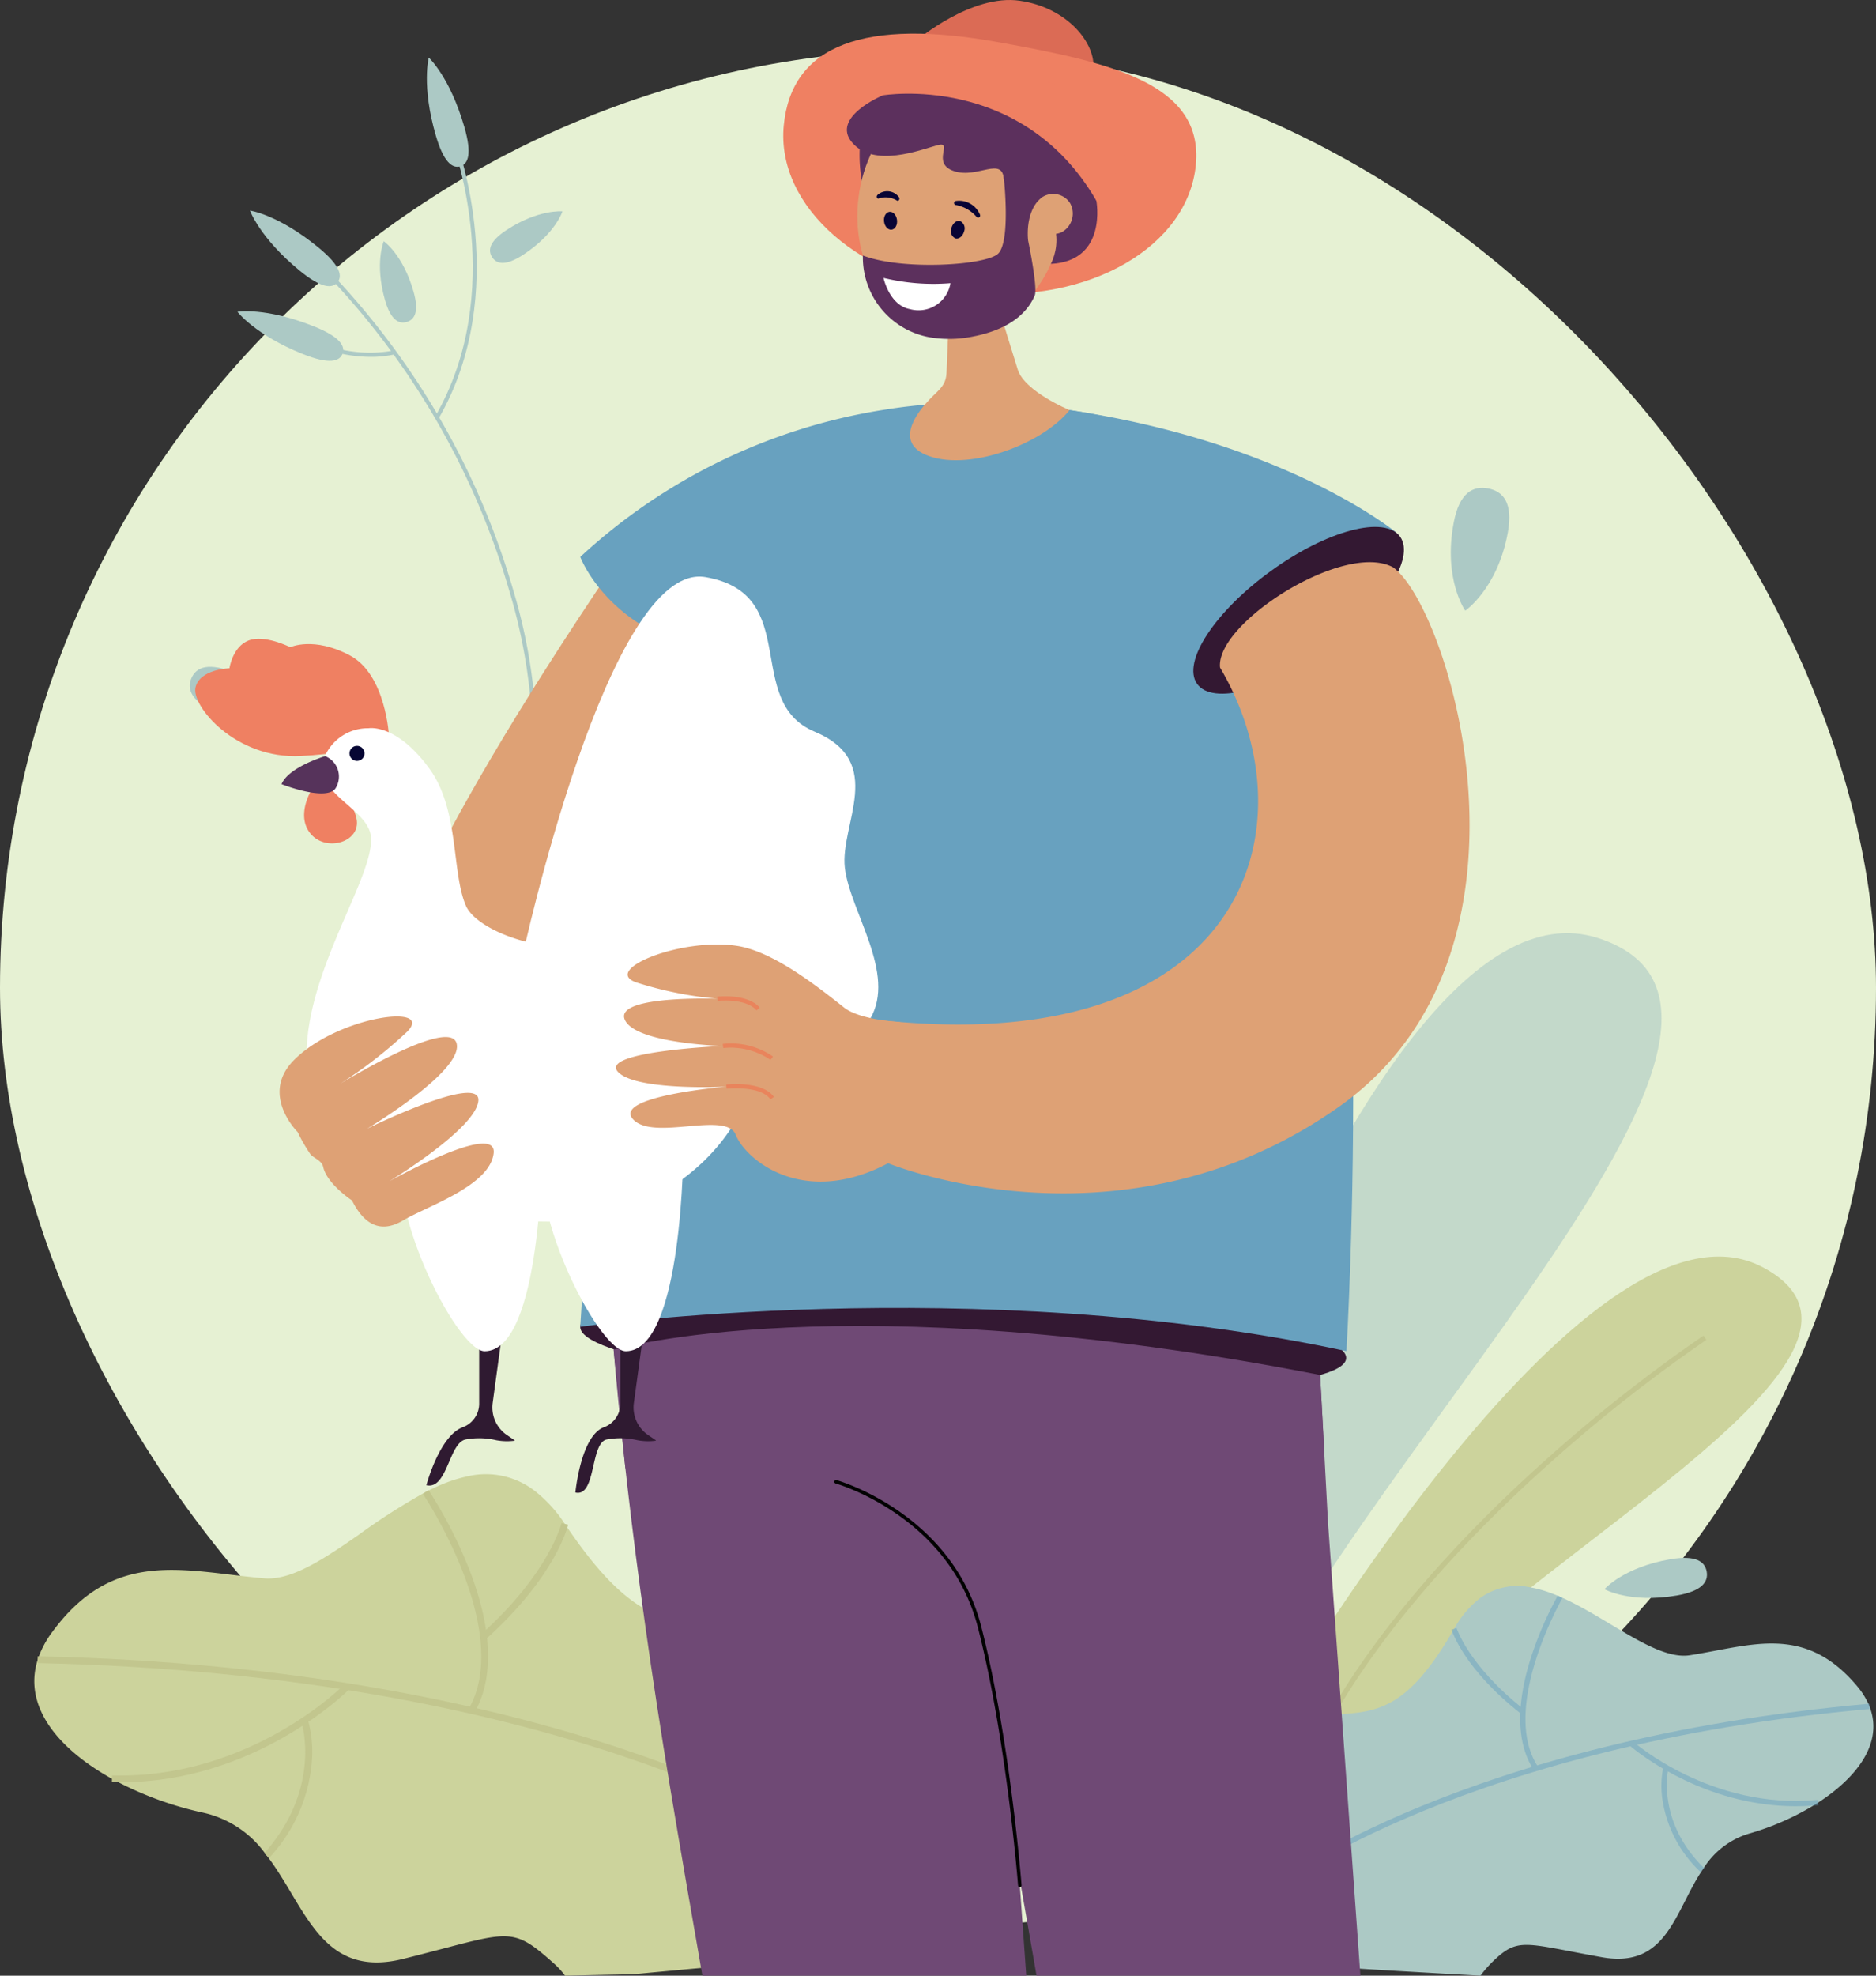 <svg xmlns="http://www.w3.org/2000/svg" width="190" height="200" viewBox="0 0 190 200">
  <rect x="0" y="0" width="190" height="200" fill="#333333" stroke="none"/>
  <g id="Group_12553" data-name="Group 12553" transform="translate(-910 -1069)">
    <g id="Group_12552" data-name="Group 12552" transform="translate(0 -1)">
      <rect id="Rectangle_4570" data-name="Rectangle 4570" width="190" height="190" rx="95" transform="translate(910 1075)" fill="#e6f1d3"/>
      <g id="Group_12455" data-name="Group 12455" transform="translate(205.936 495.666)">
        <g id="Group_12351" data-name="Group 12351" transform="translate(728.111 580.163)">
          <g id="Group_12350" data-name="Group 12350" transform="translate(0 0)">
            <g id="Group_12327" data-name="Group 12327" transform="translate(25.58 15.559)">
              <g id="Group_12326" data-name="Group 12326">
                <path id="Path_8929" data-name="Path 8929" d="M1228.557,702.486c-1.78,1.16-2.679.94-3.133.242s-.294-1.609,1.486-2.769c3.243-2.114,5.634-1.872,5.634-1.872S1231.848,700.342,1228.557,702.486Z" transform="translate(-1225.208 -698.079)" fill="#acc9c5"/>
              </g>
            </g>
            <g id="Group_12349" data-name="Group 12349">
              <g id="Group_12330" data-name="Group 12330" transform="translate(8.584 21.183)">
                <g id="Group_12329" data-name="Group 12329">
                  <g id="Group_12328" data-name="Group 12328">
                    <path id="Path_8930" data-name="Path 8930" d="M1134.108,783.791l-.4-.016a55.373,55.373,0,0,0-2.3-15.3,77.978,77.978,0,0,0-19.028-32.779l.291-.278A78.371,78.371,0,0,1,1131.8,768.38,55.736,55.736,0,0,1,1134.108,783.791Z" transform="translate(-1112.381 -735.413)" fill="#acc9c5"/>
                  </g>
                </g>
              </g>
              <g id="Group_12333" data-name="Group 12333" transform="translate(20.035 8.685)">
                <g id="Group_12332" data-name="Group 12332">
                  <g id="Group_12331" data-name="Group 12331">
                    <path id="Path_8931" data-name="Path 8931" d="M1188.749,680.288l-.349-.2c7.293-12.654,1.853-27.35,1.8-27.5l.376-.143C1190.63,652.6,1196.139,667.465,1188.749,680.288Z" transform="translate(-1188.4 -652.447)" fill="#acc9c5"/>
                  </g>
                </g>
              </g>
              <g id="Group_12336" data-name="Group 12336" transform="translate(6.732 28.217)">
                <g id="Group_12335" data-name="Group 12335">
                  <g id="Group_12334" data-name="Group 12334">
                    <path id="Path_8932" data-name="Path 8932" d="M1107.386,784.182a14.244,14.244,0,0,1-7.3-1.73l.209-.344a13.5,13.5,0,0,0,8.9,1.438l.083.393A11.831,11.831,0,0,1,1107.386,784.182Z" transform="translate(-1100.089 -782.109)" fill="#acc9c5"/>
                  </g>
                </g>
              </g>
              <g id="Group_12339" data-name="Group 12339" transform="translate(1.268 15.488)">
                <g id="Group_12338" data-name="Group 12338">
                  <g id="Group_12337" data-name="Group 12337">
                    <path id="Path_8933" data-name="Path 8933" d="M1070.76,701.352c2.215,1.818,2.446,2.88,1.918,3.524s-1.616.625-3.831-1.193c-4.035-3.311-5.029-6.078-5.029-6.078S1066.665,697.992,1070.76,701.352Z" transform="translate(-1063.817 -697.606)" fill="#acc9c5"/>
                  </g>
                </g>
              </g>
              <g id="Group_12342" data-name="Group 12342" transform="translate(0 25.679)">
                <g id="Group_12341" data-name="Group 12341">
                  <g id="Group_12340" data-name="Group 12340">
                    <path id="Path_8934" data-name="Path 8934" d="M1063.147,766.791c2.66,1.065,3.2,2.009,2.891,2.782s-1.352,1.083-4.012.018c-4.846-1.941-6.628-4.279-6.628-4.279S1058.23,764.822,1063.147,766.791Z" transform="translate(-1055.398 -765.258)" fill="#acc9c5"/>
                  </g>
                </g>
              </g>
              <g id="Group_12345" data-name="Group 12345" transform="translate(14.434 18.588)">
                <g id="Group_12344" data-name="Group 12344">
                  <g id="Group_12343" data-name="Group 12343">
                    <path id="Path_8935" data-name="Path 8935" d="M1154.619,723.3c.581,2.044.1,2.837-.7,3.064s-1.623-.2-2.2-2.24c-1.058-3.724-.119-5.935-.119-5.935S1153.546,719.519,1154.619,723.3Z" transform="translate(-1151.215 -718.186)" fill="#acc9c5"/>
                  </g>
                </g>
              </g>
              <g id="Group_12348" data-name="Group 12348" transform="translate(19.185)">
                <g id="Group_12347" data-name="Group 12347">
                  <g id="Group_12346" data-name="Group 12346">
                    <path id="Path_8936" data-name="Path 8936" d="M1186.55,601.812c.8,2.753.386,3.759-.414,3.991s-1.686-.4-2.483-3.151c-1.453-5.014-.706-7.857-.706-7.857S1185.076,596.725,1186.55,601.812Z" transform="translate(-1182.755 -594.794)" fill="#acc9c5"/>
                  </g>
                </g>
              </g>
            </g>
          </g>
        </g>
        <g id="Group_12371" data-name="Group 12371" transform="translate(707.532 723.569)">
          <g id="Group_12354" data-name="Group 12354" transform="translate(0 0)">
            <g id="Group_12353" data-name="Group 12353">
              <g id="Group_12352" data-name="Group 12352">
                <path id="Path_8937" data-name="Path 8937" d="M751.793,1435.882q-2.421.184-4.9.39c-1.98.164-3.989.335-6.013.512l-.529.046c-3.186.281-6.413.578-9.65.885l-1.572.03-.583.011q-2.347.047-4.72.1a7.959,7.959,0,0,0-1.11-1.22c-4.512-4.02-4.387-3.192-15.273-.481-8.359,2.077-9.863-5.3-13.823-10.457h0l-.219-.281a10.571,10.571,0,0,0-6.176-4.051,34.631,34.631,0,0,1-8.621-3.081,0,0,0,0,0,0,0c-.221-.113-.443-.232-.659-.354h0c-5.316-2.948-9.058-7.245-7.53-12.063.035-.114.075-.226.117-.34v0a9.927,9.927,0,0,1,1.336-2.435c6.282-8.574,13.407-6.166,21.489-5.462,2.4.208,5.213-1.441,8.236-3.489.421-.287.845-.58,1.276-.878a64.609,64.609,0,0,1,6.894-4.4h.009l.25-.129c.161-.081.321-.158.482-.235.2-.1.41-.189.616-.278a14.556,14.556,0,0,1,2.838-.919,8.088,8.088,0,0,1,6.887,1.546,13.8,13.8,0,0,1,2.963,3.283h0c.071.1.14.2.208.307.016.021.031.044.048.066,0,0,0,0,0,0,5.384,7.908,8.921,9.449,13.244,9.691h0c1.074.061,2.2.04,3.411.017.283-.006.571-.01.865-.014h0c.216,0,.438-.007.663-.009.667-.007,1.364,0,2.095.016.786.022,1.613.065,2.486.146.729.065,1.494.156,2.3.278.544.085,1.077.172,1.589.276h0a9.467,9.467,0,0,1,4.02,1.553,17.56,17.56,0,0,1,5.945,7.76c.007.017.013.032.018.049a14.79,14.79,0,0,1,.705,2.71C762.593,1422.338,758.255,1430.26,751.793,1435.882Z" transform="translate(-670.065 -1387.091)" fill="#ccd39c"/>
              </g>
            </g>
          </g>
          <g id="Group_12370" data-name="Group 12370" transform="translate(0.337 1.604)">
            <g id="Group_12357" data-name="Group 12357" transform="translate(0 16.828)">
              <g id="Group_12356" data-name="Group 12356">
                <g id="Group_12355" data-name="Group 12355">
                  <path id="Path_8938" data-name="Path 8938" d="M751.7,1575.231l.383-.572c-.252-.169-25.839-16.922-78.9-18.058l-.015.689C726.032,1558.422,751.451,1575.063,751.7,1575.231Z" transform="translate(-673.165 -1556.601)" fill="#c2c68e"/>
                </g>
              </g>
            </g>
            <g id="Group_12360" data-name="Group 12360" transform="translate(45.019 3.349)">
              <g id="Group_12359" data-name="Group 12359">
                <g id="Group_12358" data-name="Group 12358">
                  <path id="Path_8939" data-name="Path 8939" d="M1087.661,1444.324c6.987-6.313,8.208-11.316,8.257-11.526l-.671-.156c-.011.05-1.24,5.019-8.049,11.171Z" transform="translate(-1087.199 -1432.643)" fill="#c2c68e"/>
                </g>
              </g>
            </g>
            <g id="Group_12363" data-name="Group 12363" transform="translate(39.026)">
              <g id="Group_12362" data-name="Group 12362">
                <g id="Group_12361" data-name="Group 12361">
                  <path id="Path_8940" data-name="Path 8940" d="M1037.335,1424.3c1.959-3.469,1.763-8.463-.567-14.441a46.017,46.017,0,0,0-4.121-8.021l-.571.385c.092.137,9.164,13.761,4.658,21.739Z" transform="translate(-1032.077 -1401.839)" fill="#c2c68e"/>
                </g>
              </g>
            </g>
            <g id="Group_12366" data-name="Group 12366" transform="translate(7.528 19.638)">
              <g id="Group_12365" data-name="Group 12365">
                <g id="Group_12364" data-name="Group 12364">
                  <path id="Path_8941" data-name="Path 8941" d="M765.184,1584.1c.831-.7,1.281-1.153,1.3-1.174l-.493-.48c-.094.1-9.567,9.647-23.577,9.252l-.019.688C753.685,1592.707,762.086,1586.706,765.184,1584.1Z" transform="translate(-742.396 -1582.449)" fill="#c2c68e"/>
                </g>
              </g>
            </g>
            <g id="Group_12369" data-name="Group 12369" transform="translate(22.952 23.375)">
              <g id="Group_12368" data-name="Group 12368">
                <g id="Group_12367" data-name="Group 12367">
                  <path id="Path_8942" data-name="Path 8942" d="M884.766,1630.672a16.246,16.246,0,0,0,4.293-9.5,12.032,12.032,0,0,0-.349-4.351l-.656.212c.021.066,2.038,6.641-3.8,13.183Z" transform="translate(-884.252 -1616.819)" fill="#c2c68e"/>
                </g>
              </g>
            </g>
          </g>
        </g>
        <g id="Group_12373" data-name="Group 12373" transform="translate(723.282 641.839)">
          <g id="Group_12372" data-name="Group 12372">
            <path id="Path_8943" data-name="Path 8943" d="M1026.4,1009.028c-2.9-1.216-3.38-2.5-2.9-3.638s1.727-1.7,4.63-.482c5.288,2.216,6.981,5.347,6.981,5.347S1031.767,1011.276,1026.4,1009.028Z" transform="translate(-1023.338 -1004.225)" fill="#acc9c5"/>
          </g>
        </g>
        <g id="Group_12375" data-name="Group 12375" transform="translate(851 623.716)">
          <g id="Group_12374" data-name="Group 12374" transform="translate(0 0)">
            <path id="Path_8944" data-name="Path 8944" d="M1871.466,887.479c.576-3.094,1.974-3.786,3.486-3.5s2.567,1.43,1.991,4.524c-1.05,5.637-4.3,7.851-4.3,7.851S1870.4,893.2,1871.466,887.479Z" transform="translate(-1871.18 -883.917)" fill="#acc9c5"/>
          </g>
        </g>
        <g id="Group_12408" data-name="Group 12408" transform="translate(814.126 668.799)">
          <g id="Group_12377" data-name="Group 12377" transform="translate(0 0)" opacity="0.6">
            <g id="Group_12376" data-name="Group 12376">
              <path id="Path_8945" data-name="Path 8945" d="M1563.5,1036.459s26.6-93.922,51.815-85.747-31.77,58.987-38.647,86.573Z" transform="translate(-1563.497 -950.208)" fill="#acc9c5"/>
            </g>
          </g>
          <g id="Group_12383" data-name="Group 12383" transform="translate(17.958 32.738)">
            <g id="Group_12379" data-name="Group 12379">
              <g id="Group_12378" data-name="Group 12378">
                <path id="Path_8946" data-name="Path 8946" d="M1721.224,1285.564s32.549-56.311,50.544-46.717-31.839,32.8-40.691,49.5Z" transform="translate(-1721.224 -1237.748)" fill="#ccd39c"/>
              </g>
            </g>
            <g id="Group_12382" data-name="Group 12382" transform="translate(5.033 8.001)">
              <g id="Group_12381" data-name="Group 12381">
                <g id="Group_12380" data-name="Group 12380">
                  <path id="Path_8947" data-name="Path 8947" d="M1765.9,1349.444c5.9-11.644,16.272-22.167,23.93-28.944a156.389,156.389,0,0,1,15.362-12.04l-.288-.435a157.04,157.04,0,0,0-15.42,12.085c-7.692,6.807-18.108,17.382-24.049,29.1Z" transform="translate(-1765.431 -1308.025)" fill="#c2c68e"/>
                </g>
              </g>
            </g>
          </g>
          <g id="Group_12403" data-name="Group 12403" transform="translate(9.232 66.095)">
            <g id="Group_12386" data-name="Group 12386">
              <g id="Group_12385" data-name="Group 12385">
                <g id="Group_12384" data-name="Group 12384">
                  <path id="Path_8948" data-name="Path 8948" d="M1709.431,1552.646a0,0,0,0,0,0,0c-.163.1-.326.207-.493.308a26.941,26.941,0,0,1-6.515,2.836,8.215,8.215,0,0,0-4.572,3.464c-.055.077-.107.154-.158.232v0c-2.8,4.2-3.574,9.988-10.156,8.818-7.763-1.384-8.453-2.047-10.951.327a11.829,11.829,0,0,0-1.357,1.536l-1.043-.056h0c-4.415-.238-9.082-.514-14.04-.821l-2.412-.151q-3.215-.2-6.592-.423c-5.106-4.73-8.1-11.253-5.731-17.2h0a14.134,14.134,0,0,1,3.839-5.287,5.352,5.352,0,0,1,1.535-.919,16.69,16.69,0,0,1,2.714-.79l.234-.05q.777-.169,1.5-.281h0a40.672,40.672,0,0,1,4.624-.426l.62-.03.241-.013c.167-.009.333-.019.5-.03h0c.213-.015.426-.03.635-.046,3.459-.292,6.1-1.24,9.718-6.949v0q.4-.626.808-1.331h0a0,0,0,0,1,0,0c.059-.1.119-.2.178-.3v0a10.021,10.021,0,0,1,2.6-3.088,6.372,6.372,0,0,1,5.189-1.1,10.957,10.957,0,0,1,1.4.352h0c.434.138.872.3,1.308.484l.207.09h0c4.821,2.085,9.725,6.465,13.165,5.932,6.224-.968,11.615-3.207,16.93,3.105a7.729,7.729,0,0,1,1.162,1.816h0c.038.086.075.173.108.259a.007.007,0,0,1,0,0h0C1716.063,1546.564,1713.392,1550.085,1709.431,1552.646Z" transform="translate(-1644.581 -1530.731)" fill="#acc9c5"/>
                </g>
              </g>
            </g>
            <g id="Group_12402" data-name="Group 12402" transform="translate(9.856 0.95)" opacity="0.5">
              <g id="Group_12389" data-name="Group 12389" transform="translate(0 10.96)">
                <g id="Group_12388" data-name="Group 12388">
                  <g id="Group_12387" data-name="Group 12387">
                    <path id="Path_8949" data-name="Path 8949" d="M1731.477,1653.879l-.327-.423c.186-.144,19.127-14.461,60.169-18.121l.048.533C1750.478,1639.515,1731.662,1653.736,1731.477,1653.879Z" transform="translate(-1731.15 -1635.335)" fill="#68a1bf"/>
                  </g>
                </g>
              </g>
              <g id="Group_12392" data-name="Group 12392" transform="translate(17.86 3.3)">
                <g id="Group_12391" data-name="Group 12391">
                  <g id="Group_12390" data-name="Group 12390">
                    <path id="Path_8950" data-name="Path 8950" d="M1895.013,1576.71c-5.742-4.523-6.951-8.335-7-8.495l.511-.156c.012.038,1.224,3.822,6.819,8.23Z" transform="translate(-1888.014 -1568.06)" fill="#68a1bf"/>
                  </g>
                </g>
              </g>
              <g id="Group_12395" data-name="Group 12395" transform="translate(24.815)">
                <g id="Group_12394" data-name="Group 12394">
                  <g id="Group_12393" data-name="Group 12393">
                    <path id="Path_8951" data-name="Path 8951" d="M1950.467,1556.718c-1.7-2.585-1.809-6.463-.318-11.215a35.723,35.723,0,0,1,2.771-6.428l.462.268c-.064.111-6.376,11.139-2.469,17.082Z" transform="translate(-1949.106 -1539.074)" fill="#68a1bf"/>
                  </g>
                </g>
              </g>
              <g id="Group_12398" data-name="Group 12398" transform="translate(35.864 14.767)">
                <g id="Group_12397" data-name="Group 12397">
                  <g id="Group_12396" data-name="Group 12396">
                    <path id="Path_8952" data-name="Path 8952" d="M2047.218,1670.011c-.681-.5-1.052-.826-1.069-.841l.357-.4c.078.07,7.916,6.97,18.747,5.931l.051.532C2056.576,1676.073,2049.754,1671.865,2047.218,1670.011Z" transform="translate(-2046.149 -1668.773)" fill="#68a1bf"/>
                  </g>
                </g>
              </g>
              <g id="Group_12401" data-name="Group 12401" transform="translate(39.125 17.467)">
                <g id="Group_12400" data-name="Group 12400">
                  <g id="Group_12399" data-name="Group 12399">
                    <path id="Path_8953" data-name="Path 8953" d="M2078.736,1703.01a12.609,12.609,0,0,1-3.823-7.134,9.34,9.34,0,0,1,.042-3.388l.519.13c-.013.052-1.23,5.25,3.636,10.011Z" transform="translate(-2074.787 -1692.487)" fill="#68a1bf"/>
                  </g>
                </g>
              </g>
            </g>
          </g>
          <g id="Group_12405" data-name="Group 12405" transform="translate(21.475 10.105)">
            <g id="Group_12404" data-name="Group 12404">
              <path id="Path_8954" data-name="Path 8954" d="M1752.192,1041.991c.235-2.459,1.087-3.116,2.051-3.024s1.675.9,1.44,3.358c-.429,4.48-2.381,6.478-2.381,6.478S1751.757,1046.537,1752.192,1041.991Z" transform="translate(-1752.115 -1038.959)" fill="#acc9c5"/>
            </g>
          </g>
          <g id="Group_12407" data-name="Group 12407" transform="translate(52.438 63.24)">
            <g id="Group_12406" data-name="Group 12406">
              <path id="Path_8955" data-name="Path 8955" d="M2030.752,1505.79c2.589-.444,3.5.246,3.674,1.261s-.455,1.969-3.044,2.414c-4.716.809-7.31-.637-7.31-.637S2025.967,1506.611,2030.752,1505.79Z" transform="translate(-2024.072 -1505.653)" fill="#acc9c5"/>
            </g>
          </g>
        </g>
        <g id="Group_12454" data-name="Group 12454" transform="translate(723.832 574.334)">
          <g id="Group_12453" data-name="Group 12453" transform="translate(0 0)">
            <g id="Group_12452" data-name="Group 12452">
              <path id="Path_8956" data-name="Path 8956" d="M1176.132,947.089c-21.426,31.612-23.223,41.77-23.223,41.77,20.83,14,27.276,4.219,27.276,4.219-1.224-31.934,3.2-41.8.99-42.988S1176.132,947.089,1176.132,947.089Z" transform="translate(-1133.516 -890.178)" fill="#dea175"/>
              <g id="Group_12409" data-name="Group 12409" transform="translate(73.098)">
                <path id="Path_8957" data-name="Path 8957" d="M1501.613,581.632s5.539-4.7,10.417-3.99,7.715,4.345,7.449,6.917S1501.613,581.632,1501.613,581.632Z" transform="translate(-1501.613 -577.568)" fill="#db6b55"/>
              </g>
              <g id="Group_12410" data-name="Group 12410" transform="translate(59.56 3.403)">
                <path id="Path_8958" data-name="Path 8958" d="M1413.756,608.971c.786-8.242,8.279-10.867,21.735-8.44,11.394,2.055,20.789,4.177,20,12.419s-10.766,14.033-22.292,12.934S1412.97,617.213,1413.756,608.971Z" transform="translate(-1413.706 -599.664)" fill="#ef8062"/>
              </g>
              <path id="Path_8959" data-name="Path 8959" d="M1304.608,1389.29h32.8l-3.278-45.837-1.9-35.5-37.789-7.295s-.713,23.83,6.892,69.547C1302.4,1376.6,1303.5,1383,1304.608,1389.29Z" transform="translate(-1253.237 -1189.29)" fill="#6f4975"/>
              <path id="Path_8960" data-name="Path 8960" d="M1524.333,1389.29h32.8l-3.278-45.837-1.9-35.5-37.789-7.295s-.713,23.83,6.892,69.547C1522.125,1376.6,1523.226,1383,1524.333,1389.29Z" transform="translate(-1439.121 -1189.29)" fill="#6f4975"/>
              <g id="Group_12411" data-name="Group 12411" transform="translate(38.997 130.27)">
                <path id="Path_8961" data-name="Path 8961" d="M1357.77,1430.614c-.074,2.875-17.46,4.017-38.963,3.346s-38.686-3.645-38.613-6.52,17.376-4.563,38.879-3.893S1357.844,1427.738,1357.77,1430.614Z" transform="translate(-1280.195 -1423.401)" fill="#331832"/>
              </g>
              <g id="Group_12412" data-name="Group 12412" transform="translate(38.997 40.86)">
                <path id="Path_8962" data-name="Path 8962" d="M1352.508,858.09s-3.8-15.07-31.857-15.223c-40.457-.221-36.711,36.954-40.455,93.449,0,0,39.851-5.636,77.6,2.466C1357.792,938.781,1361.293,881.117,1352.508,858.09Z" transform="translate(-1280.196 -842.866)" fill="#68a1bf"/>
              </g>
              <g id="Group_12413" data-name="Group 12413" transform="translate(38.997 40.735)">
                <path id="Path_8963" data-name="Path 8963" d="M1362.863,855.245l-18.323,10.138s-40.121,3.643-50.771,1.889S1280.2,857.7,1280.2,857.7a58.7,58.7,0,0,1,30.624-14.871c1.812-.3,3.69-.515,5.638-.642a55.433,55.433,0,0,1,9.746.194C1350.642,845.132,1362.863,855.245,1362.863,855.245Z" transform="translate(-1280.196 -842.057)" fill="#68a1bf"/>
              </g>
              <g id="Group_12414" data-name="Group 12414" transform="translate(72.402 16.887)">
                <path id="Path_8964" data-name="Path 8964" d="M1508,707.741l-2.118-6.835-.616-1.99-3.625-11.7-.477,11.638-.285,6.985-.09,2.211c-.061,1.5-.976,1.816-2.09,3.121-.451.528-3.338,3.733-.061,5.18,4.081,1.8,11.711-.927,14.612-4.5C1513.228,711.843,1508.685,709.95,1508,707.741Z" transform="translate(-1497.094 -687.217)" fill="#dea175"/>
              </g>
              <g id="Group_12415" data-name="Group 12415" transform="translate(42.383 134.224)">
                <path id="Path_8965" data-name="Path 8965" d="M1302.181,1451.486s23.3-6.855,71.552,2.554l.372,6.942-70.736,2.5Z" transform="translate(-1302.181 -1449.075)" fill="#6f4975"/>
              </g>
              <g id="Group_12416" data-name="Group 12416" transform="translate(101.091 53.34)">
                <path id="Path_8966" data-name="Path 8966" d="M1704.324,924.906c1.545,2.2-1.809,7.321-7.492,11.428s-11.541,5.65-13.086,3.446,1.809-7.321,7.491-11.428S1702.779,922.7,1704.324,924.906Z" transform="translate(-1683.37 -923.901)" fill="#331832"/>
              </g>
              <g id="Group_12430" data-name="Group 12430" transform="translate(65.562 7.471)">
                <g id="Group_12417" data-name="Group 12417" transform="translate(1.733 5.024)">
                  <path id="Path_8967" data-name="Path 8967" d="M1464.262,658.694a15.369,15.369,0,0,0,0,6.382c.739,3.551,4.35-5.177,4.35-5.177Z" transform="translate(-1463.933 -658.694)" fill="#5c305d"/>
                </g>
                <g id="Group_12418" data-name="Group 12418" transform="translate(0 0)">
                  <ellipse id="Ellipse_152" data-name="Ellipse 152" cx="12.537" cy="10.397" rx="12.537" ry="10.397" transform="translate(0 24.861) rotate(-82.52)" fill="#dea175"/>
                </g>
                <g id="Group_12420" data-name="Group 12420" transform="translate(11.295 12.849)">
                  <g id="Group_12419" data-name="Group 12419">
                    <path id="Path_8968" data-name="Path 8968" d="M1526.121,709.912a.211.211,0,0,1,.095-.388,2.282,2.282,0,0,1,2.429,1.383.212.212,0,0,1-.095.283.231.231,0,0,1-.283-.095,3.611,3.611,0,0,0-2.017-1.151A.21.21,0,0,1,1526.121,709.912Z" transform="translate(-1526.022 -709.502)" fill="#080435"/>
                  </g>
                </g>
                <g id="Group_12421" data-name="Group 12421" transform="translate(10.989 14.892)">
                  <path id="Path_8969" data-name="Path 8969" d="M1525.35,723.84c-.132.485-.525.8-.877.7a.816.816,0,0,1-.4-1.053c.132-.485.525-.8.877-.7A.817.817,0,0,1,1525.35,723.84Z" transform="translate(-1524.031 -722.77)" fill="#080435"/>
                </g>
                <g id="Group_12423" data-name="Group 12423" transform="translate(3.468 11.881)">
                  <g id="Group_12422" data-name="Group 12422">
                    <path id="Path_8970" data-name="Path 8970" d="M1475.328,703.968a.153.153,0,0,1-.114-.105.254.254,0,0,1,.082-.285,1.478,1.478,0,0,1,2.149.244.251.251,0,0,1,0,.295.156.156,0,0,1-.233.031,2.211,2.211,0,0,0-1.785-.205A.139.139,0,0,1,1475.328,703.968Z" transform="translate(-1475.199 -703.216)" fill="#080435"/>
                  </g>
                </g>
                <g id="Group_12424" data-name="Group 12424" transform="translate(4.197 13.968)">
                  <path id="Path_8971" data-name="Path 8971" d="M1481.255,717.59c.063.5-.18.94-.543.986s-.706-.322-.769-.821.181-.94.543-.986S1481.193,717.091,1481.255,717.59Z" transform="translate(-1479.934 -716.764)" fill="#080435"/>
                </g>
                <g id="Group_12425" data-name="Group 12425" transform="translate(15.913 1.722)">
                  <path id="Path_8972" data-name="Path 8972" d="M1565.8,648.383s1.154,6.1-4.61,6.392c0,0,2.984-5.29-4.744-8.511,0,0-1.736-10.418,1.657-8.849C1563.288,639.811,1564.279,644.052,1565.8,648.383Z" transform="translate(-1556.003 -637.254)" fill="#5c305d"/>
                </g>
                <g id="Group_12426" data-name="Group 12426" transform="translate(18.946 12.221)">
                  <path id="Path_8973" data-name="Path 8973" d="M1578.978,709.221a2.034,2.034,0,1,1,.824-2.92A2.152,2.152,0,0,1,1578.978,709.221Z" transform="translate(-1575.697 -705.422)" fill="#dea175"/>
                </g>
                <g id="Group_12427" data-name="Group 12427" transform="translate(2.06 10.732)">
                  <path id="Path_8974" data-name="Path 8974" d="M1480.356,695.757s.673,6.294-.608,7.484-9.74,1.7-13.687.177h0a8.222,8.222,0,0,0,6.77,8.28,11.95,11.95,0,0,0,4.038-.014h0c2.764-.483,5.45-1.626,6.59-4.19.347-.78-.662-5.579-.662-5.579s-.379-2.816,1.259-4.282A8.022,8.022,0,0,0,1480.356,695.757Z" transform="translate(-1466.059 -695.757)" fill="#5c305d"/>
                </g>
                <g id="Group_12428" data-name="Group 12428" transform="translate(4.145 20.662)">
                  <path id="Path_8975" data-name="Path 8975" d="M1479.6,760.233a21.334,21.334,0,0,0,6.782.534,3.272,3.272,0,0,1-4.1,2.626C1480.191,763.013,1479.6,760.233,1479.6,760.233Z" transform="translate(-1479.595 -760.233)" fill="#fff"/>
                </g>
                <g id="Group_12429" data-name="Group 12429" transform="translate(0.442 0.204)">
                  <path id="Path_8976" data-name="Path 8976" d="M1459.183,629.377s-5.306,2.217-3.089,4.789,6.828.754,8.6.266-.7,1.818,1.71,2.616,4.9-1.568,5.062.881l8.349.227s-2.6-8.957-10.11-10.375S1459.183,629.377,1459.183,629.377Z" transform="translate(-1455.553 -627.401)" fill="#5c305d"/>
                </g>
              </g>
              <g id="Group_12431" data-name="Group 12431" transform="translate(64.736 149.824)">
                <path id="Path_8977" data-name="Path 8977" d="M1466.1,1591.575a.178.178,0,0,1-.177-.164c-.011-.146-1.148-14.728-4.068-26.117-2.9-11.3-14.295-14.554-14.41-14.585a.177.177,0,0,1,.094-.342c.117.032,11.711,3.337,14.659,14.84,2.927,11.419,4.067,26.031,4.078,26.178a.178.178,0,0,1-.163.19Z" transform="translate(-1447.318 -1550.36)" fill="#020202"/>
              </g>
              <g id="Group_12432" data-name="Group 12432" transform="translate(69.635 6.281)">
                <path id="Path_8978" data-name="Path 8978" d="M1479.123,621.72s14.071-2.366,21.639,10.671l3.074-4.211-4.611-6.627-8.261-2.729-7.465-.473-2.685,1.005Z" transform="translate(-1479.123 -618.35)" fill="#ef8062"/>
              </g>
              <g id="Group_12443" data-name="Group 12443" transform="translate(0 58.368)">
                <g id="Group_12433" data-name="Group 12433" transform="translate(11.033 21.13)">
                  <path id="Path_8979" data-name="Path 8979" d="M1099.342,1094.27s-1.607,2.627,0,4.436,5.038.748,4.6-1.558a5.309,5.309,0,0,0-2.436-3.408Z" transform="translate(-1098.628 -1093.74)" fill="#ef8062"/>
                </g>
                <g id="Group_12434" data-name="Group 12434" transform="translate(0 6.296)">
                  <path id="Path_8980" data-name="Path 8980" d="M1046.623,1007.345s-.287-6.29-3.961-8.238-6.04-.832-6.04-.832-2.608-1.32-4.234-.678-1.926,2.811-1.926,2.811-2.99.07-3.439,1.931,4.054,7.289,10.66,6.949S1046.623,1007.345,1046.623,1007.345Z" transform="translate(-1026.991 -997.42)" fill="#ef8062"/>
                </g>
                <g id="Group_12435" data-name="Group 12435" transform="translate(11.276 15.335)">
                  <path id="Path_8981" data-name="Path 8981" d="M1106.48,1056.13s2.764-.54,6.134,4.037c3.109,4.224,2.25,10.542,3.747,13.954,1.165,2.654,9.1,5.693,16.013,3.453,3.775-1.224,12.253-5.585,13.255-1.745,2.307,8.839,2.233,23.024-13.4,29.269-3.657,1.46-20.609,2.678-29.058-7.42s3.919-24.99,3.569-30.484c-.195-3.044-6.218-4.493-4.672-8.242A4.741,4.741,0,0,1,1106.48,1056.13Z" transform="translate(-1100.206 -1056.11)" fill="#fff"/>
                </g>
                <g id="Group_12436" data-name="Group 12436" transform="translate(8.745 18.178)">
                  <path id="Path_8982" data-name="Path 8982" d="M1088.192,1074.573s-3.687,1.084-4.42,2.835c0,0,4.389,1.742,5.433.474A2.227,2.227,0,0,0,1088.192,1074.573Z" transform="translate(-1083.771 -1074.573)" fill="#56335b"/>
                </g>
                <g id="Group_12437" data-name="Group 12437" transform="translate(33.139)">
                  <path id="Path_8983" data-name="Path 8983" d="M1242.163,995.018s8.675-40.122,18.541-38.422,3.742,12.587,11.056,15.649,2.551,9.355,3.062,13.778,5.273,10.715,2.551,15.308-8.521,10.715-17.187,6.8S1242.163,995.018,1242.163,995.018Z" transform="translate(-1242.163 -956.544)" fill="#fff"/>
                </g>
                <g id="Group_12438" data-name="Group 12438" transform="translate(23.414 73.491)">
                  <path id="Path_8984" data-name="Path 8984" d="M1185.73,1443.875l1.385-10.159-2.752.29v9.934a2.545,2.545,0,0,1-1.662,2.395c-2.355.86-3.686,5.87-3.686,5.87,2.118.489,2.281-4.266,3.961-4.624a7.484,7.484,0,0,1,3.108.07,5.949,5.949,0,0,0,1.877.05c.072-.008-.315-.245-.809-.588A3.385,3.385,0,0,1,1185.73,1443.875Z" transform="translate(-1179.015 -1433.716)" fill="#2f1a31"/>
                </g>
                <g id="Group_12439" data-name="Group 12439" transform="translate(20.845 54.049)">
                  <path id="Path_8985" data-name="Path 8985" d="M1176.638,1311.126s0,20.725-5.831,20.723c-2.868,0-10.545-15.506-7.937-20.723S1174.754,1306.634,1176.638,1311.126Z" transform="translate(-1162.338 -1307.48)" fill="#fff"/>
                </g>
                <g id="Group_12440" data-name="Group 12440" transform="translate(38.507 73.491)">
                  <path id="Path_8986" data-name="Path 8986" d="M1282.938,1443.875l1.383-10.159-2.751.29v9.934a2.545,2.545,0,0,1-1.662,2.395c-2.354.86-2.893,6.609-2.893,6.609,2.116.489,1.487-5.006,3.168-5.364a7.481,7.481,0,0,1,3.108.07,5.954,5.954,0,0,0,1.878.05c.071-.008-.316-.245-.811-.588A3.383,3.383,0,0,1,1282.938,1443.875Z" transform="translate(-1277.015 -1433.716)" fill="#2f1a31"/>
                </g>
                <g id="Group_12441" data-name="Group 12441" transform="translate(35.146 54.049)">
                  <path id="Path_8987" data-name="Path 8987" d="M1269.488,1311.126s0,20.725-5.831,20.723c-2.868,0-10.545-15.506-7.936-20.723S1267.6,1306.634,1269.488,1311.126Z" transform="translate(-1255.189 -1307.48)" fill="#fff"/>
                </g>
                <g id="Group_12442" data-name="Group 12442" transform="translate(15.627 17.139)">
                  <path id="Path_8988" data-name="Path 8988" d="M1129.9,1068.261a.76.76,0,1,0-.359,1.014A.76.76,0,0,0,1129.9,1068.261Z" transform="translate(-1128.453 -1067.828)" fill="#060633"/>
                </g>
              </g>
              <g id="Group_12445" data-name="Group 12445" transform="translate(8.55 102.901)">
                <g id="Group_12444" data-name="Group 12444">
                  <path id="Path_8989" data-name="Path 8989" d="M1084.335,1257.393s-3.858-3.794-.37-7.292c4.444-4.456,14.253-5.746,11.476-2.884a46.014,46.014,0,0,1-6.823,5.3s11.186-6.88,11.82-4.069-9.064,8.6-9.064,8.6,11.521-5.67,11.261-2.821-9.034,8.157-9.034,8.157,10.961-6.148,10.581-2.846-6.693,5.333-9.17,6.8c-2.342,1.39-4,.331-5.175-2.024,0,0-2.537-1.662-2.919-3.395-.146-.665-1-.9-1.294-1.283A16.965,16.965,0,0,1,1084.335,1257.393Z" transform="translate(-1082.505 -1245.694)" fill="#dea175"/>
                </g>
              </g>
              <g id="Group_12451" data-name="Group 12451" transform="translate(42.616 95.612)">
                <g id="Group_12447" data-name="Group 12447">
                  <g id="Group_12446" data-name="Group 12446">
                    <path id="Path_8990" data-name="Path 8990" d="M1332.471,1206.216s-4.054-.188-5.676-1.47c-2.85-2.253-7.263-5.722-10.9-6.248-5.7-.826-13.613,2.431-10.187,3.694a38,38,0,0,0,8.251,1.667s-10.347-.378-9.388,2.08,9.962,2.7,9.962,2.7-12.348.531-10.69,2.56,11.036,1.559,11.036,1.559-11.469.953-9.488,3.264,9.473-.849,10.432,1.609,6.782,7.455,15.425,2.879Z" transform="translate(-1303.692 -1198.366)" fill="#dea175"/>
                  </g>
                </g>
                <g id="Group_12448" data-name="Group 12448" transform="translate(10.246 5.242)">
                  <path id="Path_8991" data-name="Path 8991" d="M1370.264,1232.867l-.048-.423c.125-.014,3.085-.33,4.318,1.11l-.323.277C1373.122,1232.561,1370.292,1232.864,1370.264,1232.867Z" transform="translate(-1370.216 -1232.405)" fill="#e9845c"/>
                </g>
                <g id="Group_12449" data-name="Group 12449" transform="translate(10.816 10.02)">
                  <path id="Path_8992" data-name="Path 8992" d="M1373.973,1263.887l-.056-.422a7.475,7.475,0,0,1,5.093,1.281l-.263.335A7.164,7.164,0,0,0,1373.973,1263.887Z" transform="translate(-1373.917 -1263.422)" fill="#e9845c"/>
                </g>
                <g id="Group_12450" data-name="Group 12450" transform="translate(11.166 14.131)">
                  <path id="Path_8993" data-name="Path 8993" d="M1376.237,1290.587l-.048-.423c.148-.017,3.646-.4,4.831,1.25l-.345.249C1379.634,1290.217,1376.271,1290.583,1376.237,1290.587Z" transform="translate(-1376.189 -1290.115)" fill="#e9845c"/>
                </g>
              </g>
              <path id="Path_8994" data-name="Path 8994" d="M1465.862,1001.384a34.057,34.057,0,0,1,.727-8.052c37.926,4.516,45.057-19.322,35.448-35.573-.487-4.486,12.552-12.831,17.527-10.152,5.667,4.065,16.525,39-5.421,54.567s-45.729,5.758-45.729,5.758A14.578,14.578,0,0,1,1465.862,1001.384Z" transform="translate(-1398.239 -890.177)" fill="#dea175"/>
            </g>
          </g>
        </g>
      </g>
    </g>
  </g>
</svg>
